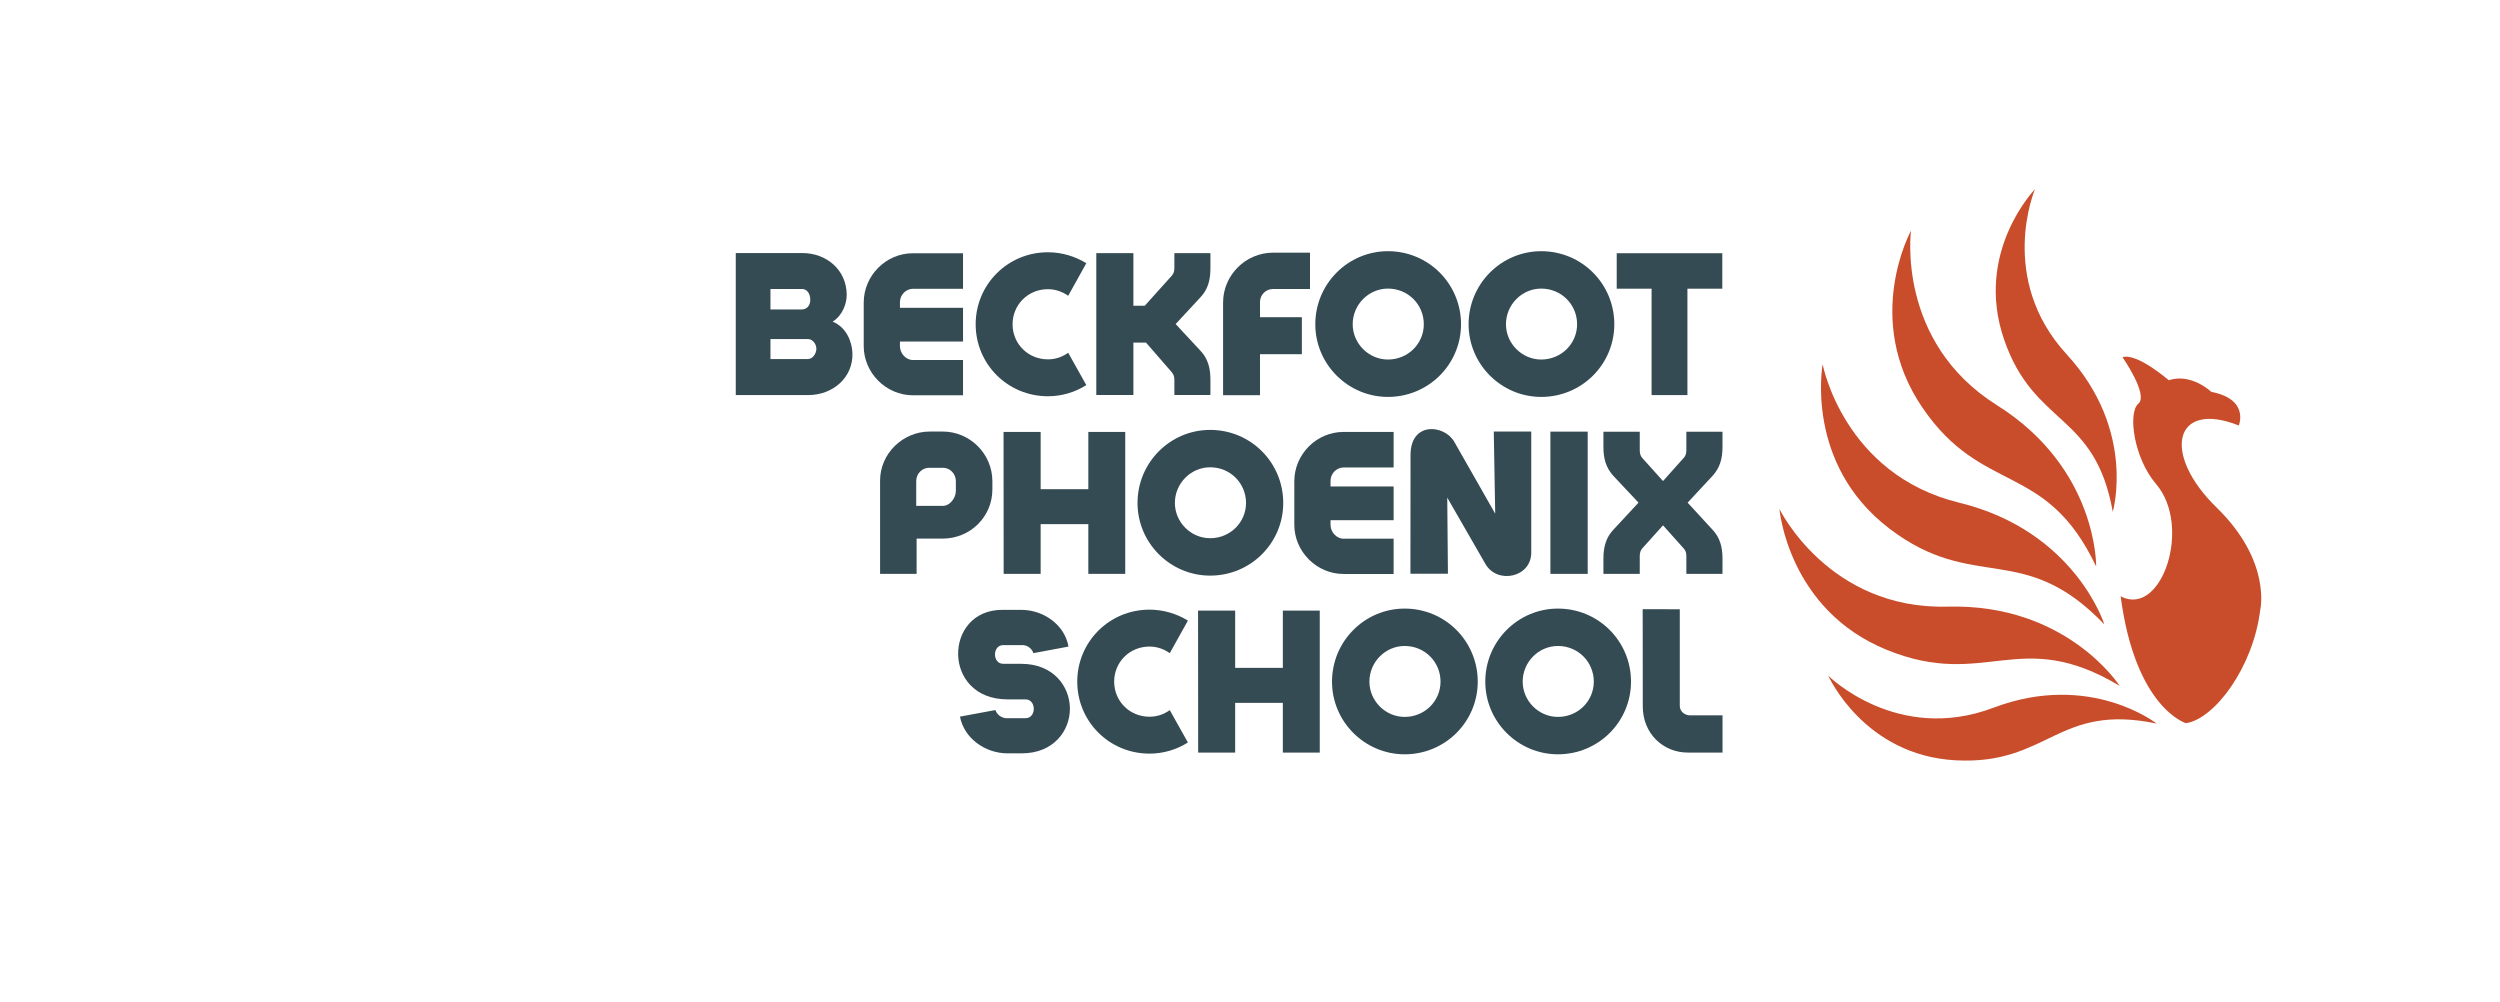 <?xml version="1.0" encoding="UTF-8"?>
<svg xmlns="http://www.w3.org/2000/svg" xmlns:xlink="http://www.w3.org/1999/xlink" version="1.1" id="Layer_1" x="0px" y="0px" width="297.637px" height="119.33px" viewBox="0 0 297.637 119.33" xml:space="preserve">
<g>
	<path fill="#354B54" d="M99.133,38.293c1.672,0.681,2.307,2.457,2.352,3.737c0.105,2.931-2.352,5.007-5.26,5.007h-8.629V30.126   h7.926c2.906,0,5.283,2.042,5.283,4.983C100.805,36.078,100.368,37.509,99.133,38.293z M95.475,34.405h-3.748v2.435h3.748   c0.555,0,0.992-0.438,0.992-1.131C96.467,34.879,96.03,34.405,95.475,34.405z M96.202,40.369h-4.475v2.377h4.475   c0.555,0,0.992-0.669,0.992-1.223S96.756,40.369,96.202,40.369z"></path>
	<path fill="#354B54" d="M114.653,47.061h-5.965c-3.207,0-5.859-2.677-5.859-5.86v-5.168c0-3.23,2.652-5.884,5.859-5.884h5.965   v4.234h-5.965c-0.842,0-1.545,0.738-1.545,1.58v0.681h7.51v4.015h-7.51v0.564c0,0.843,0.703,1.639,1.545,1.639h5.965V47.061z"></path>
	<path fill="#354B54" d="M129.331,45.849c-1.35,0.854-2.918,1.327-4.58,1.327c-4.775,0-8.594-3.818-8.594-8.571   c0-4.741,3.818-8.571,8.594-8.571c1.662,0,3.23,0.474,4.58,1.304l-2.156,3.876c-0.717-0.496-1.523-0.784-2.424-0.784   c-2.354,0-4.199,1.846-4.199,4.176s1.846,4.176,4.199,4.176c0.9,0,1.707-0.276,2.424-0.784L129.331,45.849z"></path>
	<path fill="#354B54" d="M139.815,47.025v-1.776c0-0.369-0.08-0.669-0.322-0.946l-3.059-3.518h-1.498v6.24h-4.418V30.138h4.418   v6.264h1.35l3.207-3.564c0.242-0.266,0.322-0.565,0.322-0.935v-1.765h4.291v1.834c0,1.326-0.277,2.479-1.211,3.449l-2.93,3.16   l2.93,3.149c0.934,0.969,1.211,2.134,1.211,3.449v1.846H139.815z"></path>
	<path fill="#354B54" d="M145.614,47.049V36.021c0-3.265,2.689-5.94,5.953-5.94h4.395v4.325h-4.395   c-0.877,0-1.557,0.704-1.557,1.546v1.812h4.982v4.406h-4.982v4.88H145.614z"></path>
	<path fill="#354B54" d="M173.942,38.604c0,4.765-3.865,8.651-8.697,8.651c-4.766,0-8.652-3.887-8.652-8.651   c0-4.811,3.887-8.698,8.652-8.698C170.077,29.906,173.942,33.794,173.942,38.604z M169.512,38.604c0-2.342-1.869-4.245-4.268-4.245   c-2.297,0-4.199,1.903-4.199,4.245c0,2.296,1.902,4.199,4.199,4.199C167.643,42.804,169.512,40.9,169.512,38.604z"></path>
	<path fill="#354B54" d="M192.192,38.604c0,4.765-3.865,8.651-8.699,8.651c-4.764,0-8.65-3.887-8.65-8.651   c0-4.811,3.887-8.698,8.65-8.698C188.327,29.906,192.192,33.794,192.192,38.604z M187.762,38.604c0-2.342-1.869-4.245-4.27-4.245   c-2.295,0-4.199,1.903-4.199,4.245c0,2.296,1.904,4.199,4.199,4.199C185.893,42.804,187.762,40.9,187.762,38.604z"></path>
	<path fill="#354B54" d="M196.629,47.037V34.371h-4.152v-4.223h12.572v4.223h-4.152v12.666H196.629z"></path>
	<path fill="#354B54" d="M104.778,68.322V57.214c0-3.207,2.699-5.837,5.918-5.837h1.535c3.264,0,5.916,2.676,5.916,5.906v0.992   c0,3.264-2.652,5.848-5.916,5.848h-3.104v4.199H104.778z M113.799,57.283c0-0.889-0.703-1.592-1.547-1.592h-1.625   c-0.854,0-1.547,0.703-1.547,1.592v2.941h3.172c0.844,0,1.547-0.935,1.547-1.788V57.283z"></path>
	<path fill="#354B54" d="M119.489,68.322l-0.012-16.899h0.012v-0.012c0.012,0.012,0.023,0.012,0.035,0.012h4.371v6.817h5.676v-6.829   c0.012,0.012,0.023,0.012,0.035,0.012h4.359v16.899h-4.395v-5.918h-5.676v5.918H119.489z"></path>
	<path fill="#354B54" d="M152.776,59.878c0,4.765-3.865,8.652-8.699,8.652c-4.764,0-8.65-3.888-8.65-8.652   c0-4.81,3.887-8.697,8.65-8.697C148.911,51.181,152.776,55.068,152.776,59.878z M148.346,59.878c0-2.341-1.869-4.245-4.27-4.245   c-2.295,0-4.199,1.904-4.199,4.245c0,2.296,1.904,4.199,4.199,4.199C146.477,64.077,148.346,62.174,148.346,59.878z"></path>
	<path fill="#354B54" d="M165.917,68.334h-5.965c-3.207,0-5.859-2.676-5.859-5.86v-5.168c0-3.229,2.652-5.883,5.859-5.883h5.965   v4.233h-5.965c-0.842,0-1.545,0.738-1.545,1.58v0.681h7.51v4.015h-7.51v0.565c0,0.842,0.703,1.638,1.545,1.638h5.965V68.334z"></path>
	<path fill="#354B54" d="M182.303,51.377v14.396c0.023,2.976-4.037,3.829-5.455,1.372l-4.545-7.901l0.08,9.066h-4.465l0.012-14.143   c0-4.025,4.049-3.622,5.215-1.557l4.867,8.548l-0.172-9.782H182.303z"></path>
	<path fill="#354B54" d="M184.583,68.322V51.388h4.441v16.935H184.583z"></path>
	<path fill="#354B54" d="M200.768,68.322v-2.11c0-0.358-0.068-0.67-0.334-0.935l-2.445-2.734l-2.457,2.734   c-0.242,0.265-0.311,0.576-0.311,0.935v2.11h-4.326v-1.834c0-1.326,0.287-2.491,1.211-3.449l2.965-3.195l-2.965-3.161   c-0.924-0.991-1.211-2.122-1.211-3.449v-1.834h4.326v2.192c0,0.369,0.068,0.681,0.311,0.945l2.457,2.734l2.445-2.734   c0.266-0.265,0.334-0.576,0.334-0.945v-2.192h4.303v1.834c0,1.327-0.287,2.458-1.211,3.449l-2.941,3.161l2.941,3.195   c0.924,0.958,1.211,2.123,1.211,3.449v1.834H200.768z"></path>
	<path fill="#354B54" d="M123.032,77.762c-0.174-0.52-0.67-0.935-1.246-0.958h-2.342c-1.314,0-1.314,2.227,0,2.227h2.145   c3.785,0,5.746,2.63,5.791,5.283c0.023,2.677-1.938,5.376-5.732,5.376h-1.695c-2.631,0-5.168-1.766-5.664-4.372l4.221-0.784   c0.174,0.519,0.67,0.923,1.246,0.969h2.342c1.316,0,1.293-2.238,0-2.238h-2.145c-7.844,0-7.625-10.659-0.646-10.659h2.283   c2.631,0,5.168,1.766,5.619,4.372L123.032,77.762z"></path>
	<path fill="#354B54" d="M141.426,88.397c-1.35,0.854-2.92,1.326-4.58,1.326c-4.775,0-8.594-3.818-8.594-8.571   c0-4.74,3.818-8.57,8.594-8.57c1.66,0,3.23,0.473,4.58,1.304l-2.158,3.876c-0.715-0.496-1.521-0.785-2.422-0.785   c-2.354,0-4.199,1.846-4.199,4.176c0,2.331,1.846,4.177,4.199,4.177c0.9,0,1.707-0.277,2.422-0.785L141.426,88.397z"></path>
	<path fill="#354B54" d="M142.647,89.597l-0.012-16.899h0.012v-0.012c0.01,0.012,0.021,0.012,0.033,0.012h4.373v6.817h5.676v-6.829   c0.01,0.012,0.021,0.012,0.033,0.012h4.361v16.899h-4.395v-5.918h-5.676v5.918H142.647z"></path>
	<path fill="#354B54" d="M175.932,81.152c0,4.765-3.865,8.652-8.697,8.652c-4.766,0-8.652-3.888-8.652-8.652   c0-4.81,3.887-8.697,8.652-8.697C172.067,72.455,175.932,76.343,175.932,81.152z M171.502,81.152c0-2.341-1.869-4.245-4.268-4.245   c-2.297,0-4.199,1.904-4.199,4.245c0,2.296,1.902,4.199,4.199,4.199C169.633,85.352,171.502,83.448,171.502,81.152z"></path>
	<path fill="#354B54" d="M194.18,81.152c0,4.765-3.865,8.652-8.697,8.652c-4.766,0-8.652-3.888-8.652-8.652   c0-4.81,3.887-8.697,8.652-8.697C190.315,72.455,194.18,76.343,194.18,81.152z M189.75,81.152c0-2.341-1.869-4.245-4.268-4.245   c-2.297,0-4.199,1.904-4.199,4.245c0,2.296,1.902,4.199,4.199,4.199C187.881,85.352,189.75,83.448,189.75,81.152z"></path>
	<path fill="#354B54" d="M195.569,72.536h0.012v-0.012c0.068,0,0.115,0.012,4.406,0.012v11.512c0,0.646,0.576,1.119,1.234,1.119   h3.854v4.43h-4.131c-2.988,0-5.363-2.307-5.363-5.479L195.569,72.536z"></path>
</g>
<g>
	<path fill="#C94D2B" d="M251.534,60.929c0,0,2.84-9.681-5.473-18.729c-8.311-9.049-3.787-19.676-3.787-19.676   s-7.26,7.471-3.682,17.887C242.168,50.828,249.428,49.039,251.534,60.929z"></path>
	<path fill="#C94D2B" d="M256.76,86.145c0,0-7.928-6.238-19.42-1.89s-19.672-3.805-19.672-3.805s4.232,9.518,15.232,10.073   C243.901,91.078,244.942,83.674,256.76,86.145z"></path>
	<path fill="#C94D2B" d="M249.559,67.448c0,0,0.213-11.657-11.814-19.208s-10.229-20.778-10.229-20.778s-5.813,10.544,1.354,21.064   C236.038,59.046,243.584,54.837,249.559,67.448z"></path>
	<path fill="#C94D2B" d="M250.538,74.344c0,0-3.48-11.128-17.277-14.494c-13.797-3.365-16.266-16.484-16.266-16.484   s-2.186,11.84,7.938,19.559C235.053,70.643,240.885,64.265,250.538,74.344z"></path>
	<path fill="#C94D2B" d="M252.36,81.662c0,0-6.283-9.821-20.48-9.439c-14.195,0.382-20.029-11.626-20.029-11.626   s1.006,11.998,12.803,16.782C236.448,82.163,240.397,74.476,252.36,81.662z"></path>
	<path fill="#C94D2B" d="M252.475,70.994c-0.008-0.049,0.086,0.046,0.131,0.066c4.807,2.303,8.361-8.43,4.086-13.432   c-2.684-3.141-3.367-8.508-2.115-9.562c1.252-1.053-1.883-5.538-1.883-5.538c1.721-0.551,5.506,2.739,5.506,2.739   c2.707-0.884,5.064,1.386,5.064,1.386c4.594,0.883,3.273,4.002,3.273,4.002c-7.686-3.055-9.238,3.343-2.639,9.769   s5.189,12.219,5.189,12.219c-0.834,6.786-5.42,12.961-8.844,13.455C260.245,86.099,254.221,84.315,252.475,70.994z"></path>
</g>
</svg>

